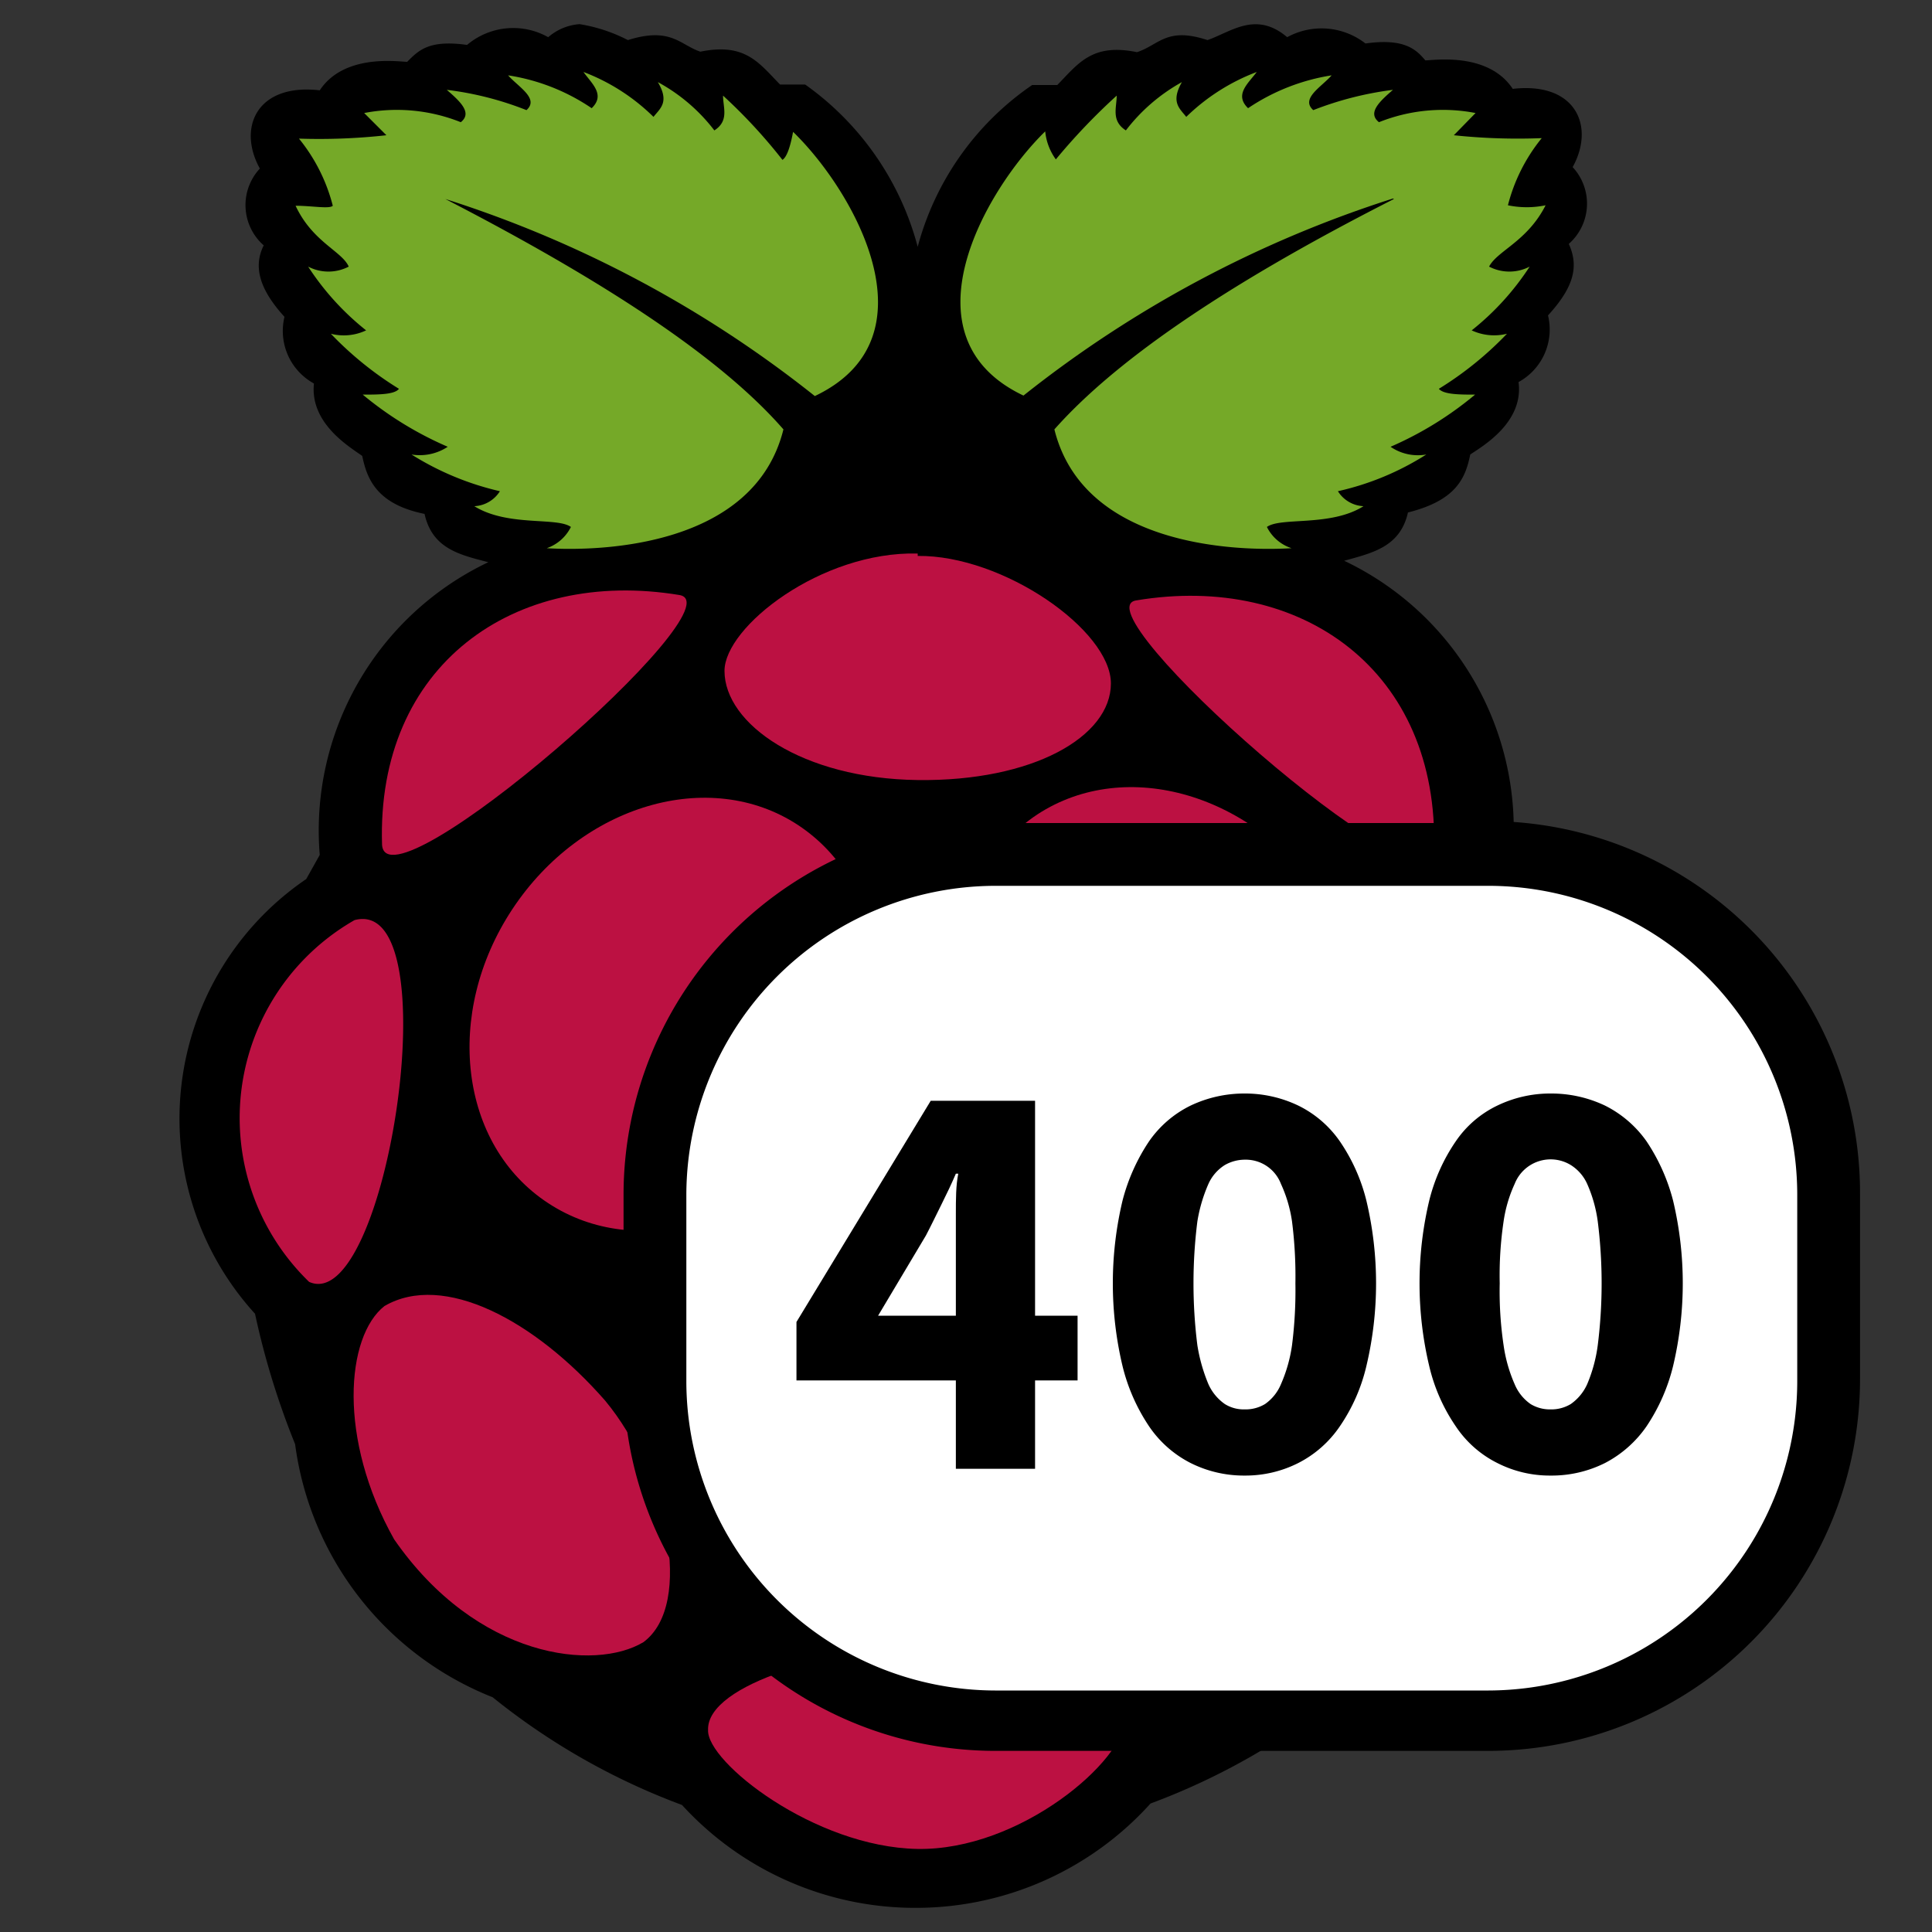 <svg id="Layer_1" data-name="Layer 1" xmlns="http://www.w3.org/2000/svg" viewBox="0 0 40 40"><rect x="0" y="0" width="40" height="40" fill="#333333" stroke="none"/><defs><style>.cls-1{fill:#75a928;}.cls-2{fill:#bc1142;}.cls-3{fill:#fff;}</style></defs><path d="M12,.5a1.11,1.11,0,0,0-.65.27A1.48,1.48,0,0,0,9.67.93c-.79-.11-1,.11-1.24.35-.17,0-1.3-.18-1.81.59-1.3-.15-1.71.77-1.24,1.62a1.11,1.11,0,0,0,.08,1.59c-.22.44-.09.91.43,1.48A1.24,1.24,0,0,0,6.5,7.94c-.09.84.77,1.33,1,1.5.1.49.31,1,1.29,1.2.16.73.75.85,1.32,1a6.15,6.15,0,0,0-3.49,6.06l-.28.5a6,6,0,0,0-1.06,9,16.29,16.29,0,0,0,.83,2.7,6.56,6.56,0,0,0,4.09,5.24,14,14,0,0,0,3.92,2.23A6.54,6.54,0,0,0,19,39.5H19a6.54,6.54,0,0,0,4.82-2.16,14,14,0,0,0,3.92-2.23,6.56,6.56,0,0,0,4.09-5.24,16.29,16.29,0,0,0,.83-2.7,6,6,0,0,0-1.06-9l-.28-.5a6.15,6.15,0,0,0-3.49-6.06c.57-.16,1.16-.28,1.32-1,1-.25,1.19-.71,1.29-1.2.25-.17,1.11-.66,1-1.5a1.24,1.24,0,0,0,.61-1.38c.52-.57.65-1,.43-1.48a1.11,1.11,0,0,0,.08-1.59c.47-.85.06-1.77-1.24-1.62-.51-.77-1.64-.59-1.81-.59-.2-.24-.45-.46-1.24-.35A1.48,1.48,0,0,0,26.65.77C26,.22,25.49.66,25,.83c-.85-.28-1,.1-1.46.25-.93-.19-1.21.23-1.65.68h-.52A5.9,5.9,0,0,0,19,5.11a6,6,0,0,0-2.33-3.36h-.52c-.44-.45-.72-.87-1.65-.68C14.08.93,13.89.55,13,.83A3.32,3.32,0,0,0,12,.5Z"/><path class="cls-1" d="M9.22,4.12c3.7,1.91,5.85,3.45,7,4.77-.6,2.42-3.75,2.53-4.9,2.46a.88.88,0,0,0,.5-.44c-.29-.21-1.31,0-2-.43a.66.66,0,0,0,.53-.31,5.93,5.93,0,0,1-1.83-.76,1.05,1.05,0,0,0,.75-.16A7.24,7.24,0,0,1,7.51,8.17c.32,0,.66,0,.75-.12A7.09,7.09,0,0,1,6.85,6.91a1.08,1.08,0,0,0,.73-.07,5.53,5.53,0,0,1-1.2-1.32.91.91,0,0,0,.84,0c-.14-.32-.75-.51-1.1-1.26.34,0,.7.07.77,0a3.61,3.61,0,0,0-.7-1.39A12.66,12.66,0,0,0,8,2.8l-.46-.46a3.56,3.56,0,0,1,2,.19c.24-.19,0-.42-.29-.67a6.64,6.64,0,0,1,1.65.42c.27-.24-.17-.48-.38-.72a4.21,4.21,0,0,1,1.73.68c.29-.28,0-.51-.17-.75a4.17,4.17,0,0,1,1.45.93c.13-.17.34-.3.09-.72a3.68,3.68,0,0,1,1.17,1c.31-.2.18-.47.18-.72A11,11,0,0,1,16.2,3.31c.09-.06.16-.26.22-.58,1.25,1.21,3,4.26.45,5.47A23.88,23.88,0,0,0,9.22,4.12Z"/><path class="cls-1" d="M28.86,4.12C25.16,6,23,7.57,21.83,8.89c.6,2.42,3.75,2.53,4.91,2.46a.87.87,0,0,1-.51-.44c.29-.21,1.32,0,2-.43a.66.66,0,0,1-.53-.31,5.73,5.73,0,0,0,1.83-.76,1,1,0,0,1-.74-.16,7.19,7.19,0,0,0,1.75-1.08c-.31,0-.65,0-.75-.12a7.09,7.09,0,0,0,1.41-1.14,1.1,1.1,0,0,1-.73-.07,5.53,5.53,0,0,0,1.2-1.32.91.91,0,0,1-.84,0C31,5.19,31.62,5,32,4.25a1.91,1.91,0,0,1-.78,0,3.61,3.61,0,0,1,.7-1.39A12.58,12.58,0,0,1,30.1,2.8l.45-.46a3.56,3.56,0,0,0-2,.19c-.24-.19,0-.42.29-.67a6.88,6.88,0,0,0-1.65.42c-.27-.24.17-.48.38-.72a4.28,4.28,0,0,0-1.73.68c-.29-.28,0-.51.18-.75a4.23,4.23,0,0,0-1.46.93c-.13-.17-.33-.3-.09-.72a3.74,3.74,0,0,0-1.16,1c-.31-.2-.19-.47-.19-.72a12.84,12.84,0,0,0-1.26,1.32,1.18,1.18,0,0,1-.22-.58c-1.24,1.21-3,4.26-.45,5.47a24,24,0,0,1,7.65-4.08Z"/><path class="cls-2" d="M23.53,28.76a4.28,4.28,0,0,1-4.44,4.09,4.27,4.27,0,0,1-4.43-4.09,4.27,4.27,0,0,1,4.43-4.08A4.27,4.27,0,0,1,23.53,28.76Z"/><path class="cls-2" d="M16.52,17.08c1.84,1.21,2.17,3.93.74,6.1s-4.07,2.94-5.91,1.73h0c-1.84-1.2-2.17-3.93-.74-6.09s4.08-2.94,5.91-1.74Z"/><path class="cls-2" d="M21.48,16.86c-1.83,1.21-2.16,3.94-.74,6.1s4.08,2.94,5.92,1.73h0c1.84-1.2,2.17-3.93.74-6.09s-4.08-2.94-5.92-1.74Z"/><path class="cls-2" d="M7.34,19.05c2-.53.67,8.21-.94,7.49A4.72,4.72,0,0,1,7.34,19.05Z"/><path class="cls-2" d="M30.27,18.94c-2-.53-.67,8.21.94,7.49A4.72,4.72,0,0,0,30.27,18.94Z"/><path class="cls-2" d="M23.53,12.43c3.42-.57,6.27,1.46,6.16,5.17-.12,1.43-7.42-5-6.16-5.17Z"/><path class="cls-2" d="M14.07,12.32c-3.43-.57-6.28,1.46-6.16,5.17C8,18.92,15.33,12.54,14.07,12.32Z"/><path class="cls-2" d="M19,11.46c-2-.05-4,1.52-4,2.43,0,1.1,1.61,2.23,4,2.26s4-.9,4-2-2.23-2.66-4-2.64Z"/><path class="cls-2" d="M19.11,34.15c1.78-.08,4.17.57,4.18,1.43s-2.17,2.74-4.3,2.7-4.36-1.8-4.33-2.46C14.62,34.86,17.34,34.1,19.11,34.15Z"/><path class="cls-2" d="M12.53,29c1.27,1.53,1.85,4.22.79,5-1,.6-3.44.35-5.16-2.13-1.17-2.08-1-4.2-.2-4.83C9.18,26.33,11.07,27.33,12.53,29Z"/><path class="cls-2" d="M25.44,28.54C24.06,30.15,23.3,33.08,24.3,34c1,.74,3.53.63,5.43-2,1.38-1.77.91-4.72.13-5.51C28.69,25.61,27,26.77,25.44,28.54Z"/><rect class="cls-3" x="13.56" y="17.69" width="24.3" height="17.91" rx="7.04"/><path d="M30.82,18.34a6.4,6.4,0,0,1,6.39,6.39v3.83A6.41,6.41,0,0,1,30.82,35H20.6a6.41,6.41,0,0,1-6.39-6.39V24.73a6.41,6.41,0,0,1,6.39-6.39H30.82m0-1.3H20.6a7.7,7.7,0,0,0-7.69,7.69v3.83a7.7,7.7,0,0,0,7.69,7.69H30.82a7.7,7.7,0,0,0,7.69-7.69V24.73A7.7,7.7,0,0,0,30.82,17Z"/><path d="M19.79,30.41V28.58h-3.3V27.37l2.78-4.58h2.16v4.45h.88v1.34h-.88v1.83Zm-1.61-3.17h1.61V26c0-.25,0-.53,0-.85s0-.61.05-.85h-.05c-.09.21-.19.42-.3.64s-.21.43-.32.64Z"/><path d="M25.77,30.55a2.46,2.46,0,0,1-1.12-.26,2.3,2.3,0,0,1-.86-.76,3.9,3.9,0,0,1-.55-1.25,7.41,7.41,0,0,1,0-3.42,4,4,0,0,1,.55-1.23,2.25,2.25,0,0,1,.86-.74,2.59,2.59,0,0,1,1.12-.25,2.55,2.55,0,0,1,1.11.25,2.25,2.25,0,0,1,.86.74,3.76,3.76,0,0,1,.55,1.23,7.41,7.41,0,0,1,0,3.42,3.69,3.69,0,0,1-.55,1.25,2.3,2.3,0,0,1-.86.76A2.42,2.42,0,0,1,25.77,30.55Zm0-1.37a.78.78,0,0,0,.42-.11.94.94,0,0,0,.33-.41,3.06,3.06,0,0,0,.23-.81,9,9,0,0,0,.07-1.28,9,9,0,0,0-.07-1.28,2.81,2.81,0,0,0-.23-.78.78.78,0,0,0-.75-.5.84.84,0,0,0-.41.11.89.89,0,0,0-.34.39,3.19,3.19,0,0,0-.23.78,10.28,10.28,0,0,0,0,2.56,3.49,3.49,0,0,0,.23.81,1,1,0,0,0,.34.41A.74.74,0,0,0,25.77,29.18Z"/><path d="M32.1,30.55A2.39,2.39,0,0,1,31,30.29a2.23,2.23,0,0,1-.86-.76,3.69,3.69,0,0,1-.55-1.25,7.41,7.41,0,0,1,0-3.42,3.76,3.76,0,0,1,.55-1.23,2.18,2.18,0,0,1,.86-.74,2.52,2.52,0,0,1,1.11-.25,2.59,2.59,0,0,1,1.12.25,2.32,2.32,0,0,1,.86.74,4,4,0,0,1,.55,1.23,7.41,7.41,0,0,1,0,3.42,3.9,3.9,0,0,1-.55,1.25,2.38,2.38,0,0,1-.86.76A2.46,2.46,0,0,1,32.1,30.55Zm0-1.37a.78.78,0,0,0,.42-.11,1,1,0,0,0,.34-.41,3.09,3.09,0,0,0,.22-.81,10.28,10.28,0,0,0,0-2.56,2.84,2.84,0,0,0-.22-.78.89.89,0,0,0-.34-.39.8.8,0,0,0-1.16.39,2.81,2.81,0,0,0-.23.78,7.57,7.57,0,0,0-.08,1.28,7.57,7.57,0,0,0,.08,1.28,3.06,3.06,0,0,0,.23.81.94.94,0,0,0,.33.41A.77.77,0,0,0,32.1,29.18Z"/></svg>